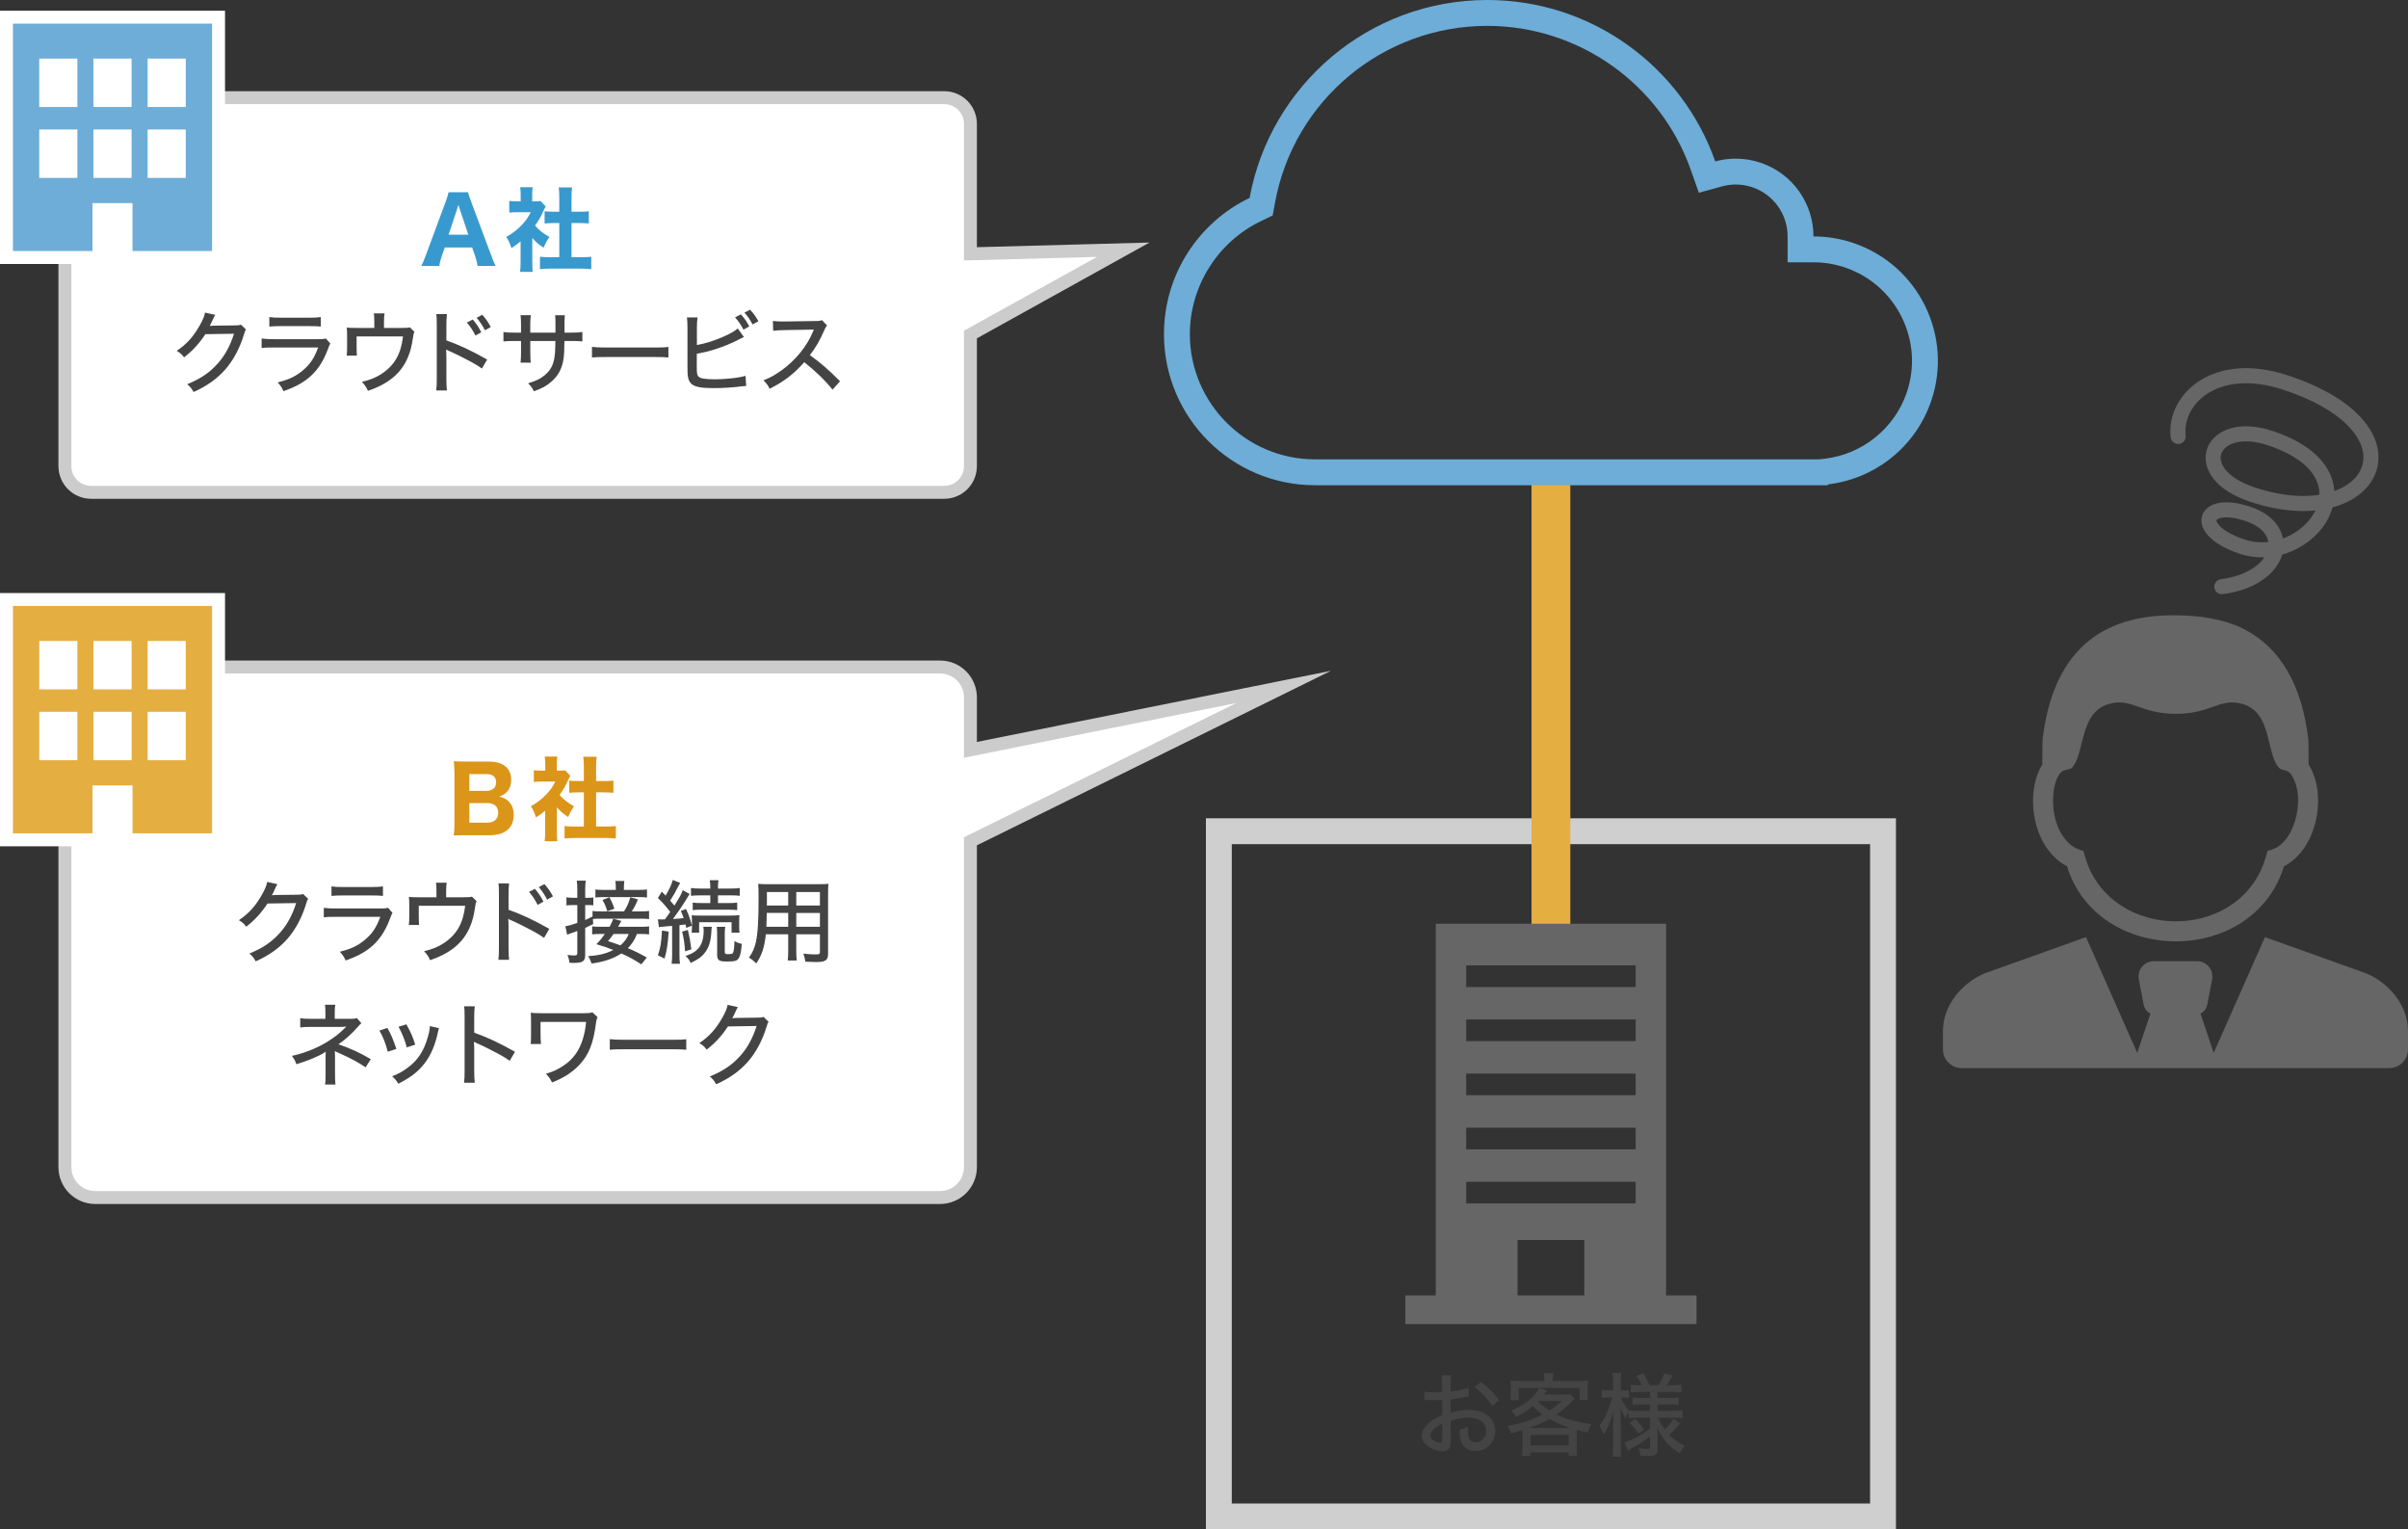 <?xml version="1.0" encoding="utf-8"?>
<!-- Generator: Adobe Illustrator 24.0.0, SVG Export Plug-In . SVG Version: 6.00 Build 0)  -->
<svg version="1.1" id="レイヤー_5" xmlns="http://www.w3.org/2000/svg" xmlns:xlink="http://www.w3.org/1999/xlink" x="0px"
	 y="0px" viewBox="0 0 372.293 236.391" style="enable-background:new 0 0 372.293 236.391;" xml:space="preserve">
<rect x="0" y="0" width="372.293" height="236.391" fill="#333333" stroke="none"/>
<style type="text/css">
	.st0{fill:#CFCFCF;}
	.st1{fill:#E5AE41;}
	.st2{fill:#FFFFFF;}
	.st3{fill:none;stroke:#CCCCCC;stroke-width:2;stroke-miterlimit:10;}
	.st4{fill:#6DADD7;}
	.st5{fill:#DB9519;}
	.st6{fill:#444444;}
	.st7{fill:#3899CE;}
	.st8{fill:none;stroke:#666666;stroke-width:2.329;stroke-linecap:round;stroke-linejoin:round;stroke-miterlimit:10;}
	.st9{fill-rule:evenodd;clip-rule:evenodd;fill:#666666;}
	.st10{fill:#666666;}
</style>
<g>
	<path class="st0" d="M289.127,130.479v101.912h-98.685V130.479H289.127 M293.127,126.479
		H186.442v109.912h106.685V126.479L293.127,126.479z"/>
</g>
<rect x="236.784" y="71.144" class="st1" width="6" height="76.944"/>
<g>
	<g>
		<path class="st2" d="M150.035,115.901v-8.109c0-2.594-2.103-4.696-4.696-4.696H14.731
			c-2.594,0-4.696,2.103-4.696,4.696v72.608c0,2.594,2.103,4.696,4.696,4.696h130.608
			c2.594,0,4.696-2.103,4.696-4.696v-50.365l48.422-23.862L150.035,115.901z"/>
	</g>
	<g>
		<path class="st3" d="M150.035,115.901v-8.109c0-2.594-2.103-4.696-4.696-4.696H14.731
			c-2.594,0-4.696,2.103-4.696,4.696v72.608c0,2.594,2.103,4.696,4.696,4.696h130.608
			c2.594,0,4.696-2.103,4.696-4.696v-50.365l48.422-23.862L150.035,115.901z"/>
	</g>
</g>
<g>
	<path class="st4" d="M229.941,4c14.13,0,26.779,8.953,31.475,22.278l1.239,3.515
		l3.593-0.987c0.691-0.19,1.402-0.286,2.114-0.286
		c0.879,0,1.751,0.146,2.594,0.435c3.244,1.11,5.422,4.159,5.42,7.588
		l0.001,4.002h4.002c1.682,0,3.341,0.276,4.93,0.82
		c7.943,2.718,12.194,11.392,9.476,19.335c-1.888,5.516-6.852,9.519-12.647,10.198
		L281.252,71h-77.938c-10.673,0-19.357-8.683-19.357-19.357
		c0-7.393,4.307-14.244,10.973-17.453l1.832-0.882l0.367-2
		C200.034,15.485,213.832,4,229.941,4 M229.941,0c-18.321,0-33.552,13.188-36.745,30.586
		c-7.833,3.771-13.238,11.782-13.238,21.057C179.957,64.543,190.414,75,203.314,75
		h79.29v-0.131c7.123-0.834,13.49-5.637,15.967-12.875
		c3.438-10.046-1.92-20.977-11.966-24.415c-2.062-0.706-4.161-1.035-6.225-1.035
		c-0.001,0-0.002,0-0.003,0c0.003-4.997-3.133-9.666-8.125-11.375
		c-1.288-0.441-2.599-0.65-3.889-0.65c-1.083,0-2.149,0.147-3.174,0.429
		C260.067,10.417,246.224,0,229.941,0L229.941,0z"/>
</g>
<g>
	<g>
		<path class="st5" d="M72.068,129.099c-0.924,0-1.331,0.015-1.919,0.042
			c0.084-0.616,0.112-1.022,0.112-1.975v-7.606c0-0.7-0.028-1.261-0.112-1.891
			c0.7,0.042,0.854,0.042,1.905,0.042h3.488c2.227,0,3.488,1.008,3.488,2.815
			c0,0.882-0.266,1.526-0.798,2.003c-0.28,0.267-0.532,0.393-1.051,0.588
			c0.645,0.169,0.995,0.337,1.359,0.659c0.588,0.532,0.882,1.246,0.882,2.185
			c0,2.018-1.331,3.138-3.726,3.138H72.068z M75.234,122.236
			c0.924,0,1.471-0.505,1.471-1.317c0-0.826-0.519-1.274-1.485-1.274h-2.662v2.592
			H75.234z M72.559,127.152h2.788c1.064,0,1.681-0.56,1.681-1.526
			s-0.617-1.499-1.709-1.499h-2.76V127.152z"/>
		<path class="st5" d="M86.095,128.567c0,0.687,0.014,1.051,0.07,1.457h-1.961
			c0.056-0.435,0.084-0.799,0.084-1.499v-3.222
			c-0.49,0.435-0.756,0.616-1.415,1.037c-0.266-0.785-0.477-1.233-0.798-1.724
			c0.91-0.504,1.568-1.009,2.311-1.751c0.645-0.645,1.037-1.204,1.471-2.059
			h-2.115c-0.532,0-0.854,0.014-1.205,0.056v-1.807
			c0.336,0.042,0.603,0.056,1.093,0.056h0.672v-1.106
			c0-0.364-0.028-0.729-0.084-1.064h1.947c-0.056,0.308-0.084,0.63-0.084,1.078
			v1.093h0.49c0.435,0,0.616-0.014,0.812-0.042l0.785,0.841
			c-0.14,0.238-0.196,0.364-0.322,0.63c-0.406,0.925-0.785,1.583-1.331,2.325
			c0.645,0.742,1.289,1.232,2.228,1.751c-0.392,0.589-0.645,1.051-0.896,1.667
			c-0.743-0.477-1.163-0.826-1.751-1.499V128.567z M92.16,127.754h1.401
			c0.729,0,1.163-0.014,1.653-0.07v1.92c-0.518-0.057-1.121-0.084-1.639-0.084
			h-4.692c-0.546,0-1.079,0.027-1.597,0.084v-1.92
			c0.519,0.057,0.938,0.07,1.625,0.07h1.359v-5.28H89.373
			c-0.462,0-0.911,0.027-1.373,0.069v-1.891c0.393,0.042,0.799,0.07,1.373,0.07
			h0.896v-2.199c0-0.631-0.028-0.995-0.084-1.555h2.059
			c-0.07,0.546-0.084,0.896-0.084,1.555v2.199h1.289
			c0.644,0,0.995-0.015,1.387-0.07v1.891c-0.477-0.042-0.896-0.069-1.387-0.069
			h-1.289V127.754z"/>
		<path class="st6" d="M42.899,136.669c-0.112,0.153-0.112,0.153-0.294,0.532
			c-0.294,0.645-0.392,0.868-0.574,1.177c0.112-0.015,0.308-0.028,0.603-0.042
			l3.333-0.042c0.519,0,0.645-0.028,0.896-0.112l0.785,0.756
			c-0.14,0.183-0.182,0.28-0.322,0.771c-0.63,2.088-1.639,3.965-2.843,5.352
			c-1.289,1.471-2.844,2.591-4.945,3.529c-0.322-0.574-0.477-0.771-0.98-1.204
			c2.129-0.869,3.53-1.835,4.847-3.348c1.036-1.191,1.849-2.718,2.381-4.455
			l-4.426,0.07c-0.938,1.442-2.003,2.592-3.292,3.586
			c-0.364-0.49-0.532-0.645-1.135-1.009c1.555-1.051,2.577-2.185,3.586-3.978
			c0.476-0.854,0.714-1.43,0.784-1.934L42.899,136.669z"/>
		<path class="st6" d="M50.061,140.325c0.63,0.07,1.022,0.099,1.933,0.099h6.695
			c0.729,0,0.953-0.015,1.303-0.112l0.687,0.784
			c-0.126,0.225-0.196,0.379-0.378,0.883c-0.771,2.087-1.821,3.586-3.32,4.706
			c-0.995,0.729-1.905,1.191-3.544,1.779c-0.252-0.574-0.378-0.771-0.896-1.358
			c1.723-0.421,2.872-0.967,3.964-1.919c1.064-0.911,1.667-1.808,2.297-3.475
			h-6.836c-1.106,0-1.415,0.015-1.905,0.07V140.325z M51.251,137.005
			c0.603,0.084,0.756,0.098,1.751,0.098h4.44c0.84,0,1.121-0.014,1.765-0.098
			v1.471c-0.546-0.056-0.925-0.07-1.751-0.07h-4.469
			c-0.742,0-1.05,0.015-1.737,0.07V137.005z"/>
		<path class="st6" d="M71.666,138.686c0.911,0,1.009-0.014,1.303-0.098l0.714,0.7
			c-0.112,0.238-0.14,0.309-0.196,0.729c-0.252,1.625-0.406,2.228-0.812,3.208
			c-1.009,2.437-2.983,4.104-6.177,5.183c-0.266-0.589-0.406-0.799-0.925-1.387
			c1.331-0.322,2.129-0.645,3.026-1.233c1.989-1.302,3.012-3.067,3.32-5.784
			h-7.172v1.597c0,0.546,0.014,1.064,0.042,1.372h-1.583
			c0.056-0.448,0.07-0.742,0.07-1.4v-1.695c0-0.546-0.014-0.854-0.056-1.246
			c0.448,0.042,0.742,0.056,1.429,0.056h2.83v-0.98
			c0-0.645-0.014-0.91-0.07-1.274h1.653c-0.056,0.294-0.084,0.7-0.084,1.274
			v0.98H71.666z"/>
		<path class="st6" d="M77.055,148.351c0.07-0.602,0.084-0.952,0.084-1.793v-8.334
			c0-0.967-0.014-1.289-0.084-1.681h1.653c-0.056,0.448-0.084,0.924-0.084,1.709
			v2.367c2.003,0.7,3.964,1.625,6.303,2.955l-0.812,1.387
			c-0.63-0.434-0.995-0.658-1.737-1.064c-1.064-0.574-2.591-1.331-3.348-1.652
			c-0.238-0.099-0.238-0.099-0.448-0.238c0,0.195,0,0.195,0.028,0.546
			c0,0.126,0.014,0.561,0.014,0.7v3.306c0,0.743,0.028,1.275,0.084,1.793H77.055z
			 M82.7,137.383c0.546,0.631,0.911,1.163,1.316,1.976l-0.896,0.504
			c-0.378-0.756-0.798-1.4-1.331-2.003L82.7,137.383z M84.171,136.655
			c0.56,0.617,0.911,1.121,1.317,1.892l-0.896,0.504
			c-0.378-0.729-0.771-1.316-1.289-1.933L84.171,136.655z"/>
		<path class="st6" d="M91.721,142.833c-0.56,0.28-0.742,0.364-1.247,0.588v4.203
			c0,0.938-0.378,1.204-1.723,1.204c-0.336,0-0.434,0-0.714-0.028
			c-0.056-0.504-0.126-0.77-0.308-1.204c0.406,0.056,0.714,0.084,1.051,0.084
			c0.378,0,0.476-0.084,0.476-0.406v-3.376c-0.014,0-0.406,0.141-1.177,0.42
			c-0.196,0.07-0.224,0.084-0.392,0.169l-0.28-1.317
			c0.378-0.056,0.995-0.224,1.849-0.518v-2.76h-0.645
			c-0.364,0-0.7,0.014-1.036,0.056v-1.261c0.35,0.057,0.63,0.084,1.05,0.084
			h0.63v-1.219c0-0.63-0.014-0.966-0.084-1.429h1.387
			c-0.056,0.448-0.084,0.785-0.084,1.401v1.246h0.406
			c0.42,0,0.588-0.014,0.854-0.056v1.219c-0.28-0.028-0.519-0.042-0.84-0.042
			h-0.42v2.311c0.434-0.182,0.476-0.21,1.135-0.546v-0.854
			c0.28,0.057,0.616,0.07,1.176,0.07h3.684
			c0.462-0.7,0.701-1.219,0.98-2.171l1.177,0.308
			c-0.35,0.854-0.532,1.232-0.953,1.863h1.275c0.742,0,1.05-0.014,1.401-0.07
			v1.261c-0.322-0.056-0.687-0.07-1.387-0.07h-6.107
			c-0.532,0-0.896,0.015-1.191,0.057L91.721,142.833z M98.472,144.359
			c-0.322,0.869-0.714,1.485-1.4,2.199c1.134,0.477,1.681,0.743,2.927,1.443
			l-0.84,1.051c-1.261-0.799-1.849-1.121-3.096-1.682
			c-1.261,0.812-2.675,1.303-4.608,1.556c-0.154-0.477-0.252-0.701-0.532-1.135
			c1.681-0.112,2.746-0.379,3.894-0.953c-0.953-0.392-1.401-0.532-2.605-0.896
			c0.532-0.546,0.798-0.868,1.303-1.583h-0.63c-0.63,0-0.995,0.015-1.331,0.07
			v-1.246c0.35,0.056,0.714,0.069,1.345,0.069h1.345
			c0.252-0.462,0.476-0.938,0.574-1.246l1.247,0.336
			c-0.098,0.182-0.112,0.21-0.252,0.462c-0.098,0.183-0.154,0.28-0.252,0.448
			h3.432c0.672,0,1.051-0.014,1.359-0.069v1.246
			c-0.351-0.056-0.687-0.07-1.345-0.07H98.472z M98.528,137.551
			c0.771,0,1.149-0.014,1.499-0.069v1.246c-0.308-0.056-0.659-0.069-1.387-0.069
			h-5.197c-0.756,0-1.065,0.014-1.387,0.069v-1.246
			c0.392,0.056,0.756,0.069,1.499,0.069h1.653v-0.364
			c0-0.378-0.028-0.742-0.07-1.022h1.387c-0.042,0.364-0.07,0.658-0.07,1.022
			v0.364H98.528z M94.214,138.686c0.336,0.603,0.532,1.037,0.77,1.766l-1.092,0.406
			c-0.238-0.799-0.351-1.051-0.743-1.751L94.214,138.686z M94.859,144.359
			c-0.196,0.28-0.21,0.309-0.854,1.107c0.98,0.321,1.331,0.434,1.919,0.658
			c0.63-0.547,1.023-1.093,1.275-1.766H94.859z"/>
		<path class="st6" d="M101.717,142.09c0.21,0.014,0.322,0.027,0.56,0.027
			c0.14,0,0.21,0,0.519-0.014c0.434-0.588,0.504-0.672,0.826-1.148
			c-0.616-0.812-1.079-1.345-1.905-2.157l0.602-0.98
			c0.308,0.322,0.336,0.351,0.588,0.616c0.546-0.91,0.938-1.765,1.107-2.423
			l1.148,0.462c-0.084,0.14-0.14,0.238-0.28,0.49
			c-0.49,0.98-0.784,1.499-1.274,2.241c0.308,0.351,0.42,0.477,0.658,0.771
			c0.869-1.387,1.106-1.807,1.289-2.382l1.079,0.589
			c-0.168,0.238-0.168,0.238-0.687,1.093c-0.462,0.742-1.331,2.017-1.905,2.773
			c1.064-0.07,1.19-0.084,1.653-0.141c-0.14-0.448-0.21-0.603-0.434-1.106
			l0.798-0.308c0.448,0.952,0.658,1.582,0.911,2.577l-0.869,0.35
			c-0.042-0.252-0.07-0.322-0.112-0.532c-0.435,0.057-0.435,0.057-0.939,0.112
			v4.538c0,0.631,0.014,1.009,0.084,1.43h-1.303
			c0.056-0.421,0.084-0.827,0.084-1.43v-4.426l-0.574,0.042
			c-0.28,0.028-0.477,0.042-0.575,0.056c-0.504,0.028-0.672,0.057-0.896,0.099
			L101.717,142.09z M103.384,143.995c-0.126,1.92-0.28,2.942-0.645,4.175
			l-1.022-0.519c0.406-1.177,0.504-1.807,0.63-3.824L103.384,143.995z
			 M106.354,143.743c0.266,1.148,0.364,1.682,0.533,2.998l-0.967,0.308
			c-0.112-1.414-0.196-1.961-0.462-3.054L106.354,143.743z M110.052,143.253
			c-0.042,0.252-0.042,0.309-0.084,0.953c-0.084,1.288-0.364,2.185-0.911,2.941
			c-0.532,0.729-1.051,1.106-2.269,1.694c-0.196-0.448-0.42-0.742-0.812-1.064
			c1.121-0.406,1.667-0.756,2.143-1.372c0.434-0.603,0.672-1.457,0.672-2.521
			c0-0.267-0.014-0.406-0.056-0.631H110.052z M108.315,138.392
			c-0.687,0-1.121,0.028-1.485,0.07v-1.205c0.406,0.057,0.84,0.084,1.499,0.084
			h1.485v-0.21c0-0.448-0.028-0.742-0.084-1.078h1.359
			c-0.07,0.322-0.084,0.616-0.084,1.092v0.196h1.863
			c0.645,0,1.135-0.027,1.499-0.084v1.205c-0.393-0.057-0.771-0.07-1.471-0.07
			h-1.891v1.19h1.555c0.645,0,0.995-0.014,1.415-0.07v1.163
			c-0.35-0.042-0.784-0.07-1.4-0.07h-4.076c-0.63,0-0.995,0.015-1.401,0.07
			v-1.163c0.392,0.057,0.756,0.07,1.415,0.07h1.303v-1.19H108.315z
			 M106.928,144.164c0.042-0.379,0.056-0.532,0.056-0.98v-0.743
			c0-0.518-0.014-0.686-0.056-0.966c0.252,0.027,0.602,0.042,1.303,0.042h4.692
			c0.672,0,1.05-0.015,1.401-0.07c-0.028,0.294-0.042,0.546-0.042,0.967v0.826
			c0,0.393,0.014,0.714,0.056,0.925h-1.232v-1.625h-5.015v1.625H106.928z M112.125,143.253
			c-0.056,0.309-0.07,0.603-0.07,1.064v2.858c0,0.252,0.098,0.308,0.561,0.308
			c0.336,0,0.574-0.042,0.658-0.14c0.154-0.168,0.252-0.743,0.28-1.892
			c0.392,0.238,0.728,0.364,1.134,0.435c-0.098,1.19-0.21,1.723-0.42,2.129
			c-0.252,0.49-0.616,0.603-1.835,0.603c-0.785,0-1.093-0.056-1.317-0.252
			c-0.154-0.141-0.238-0.393-0.238-0.729v-3.32c0-0.448-0.028-0.77-0.07-1.064
			H112.125z"/>
		<path class="st6" d="M123.109,146.853c0,0.771,0.014,1.219,0.07,1.61h-1.387
			c0.056-0.42,0.07-0.826,0.07-1.61v-2.438h-3.46
			c-0.21,2.003-0.616,3.222-1.471,4.496c-0.476-0.462-0.645-0.588-1.135-0.91
			c0.546-0.757,0.854-1.443,1.065-2.367c0.294-1.317,0.42-3.278,0.42-6.85
			c0-1.163-0.014-1.583-0.056-2.172c0.462,0.042,0.827,0.057,1.583,0.057h7.718
			c0.756,0,1.135-0.015,1.555-0.057c-0.042,0.421-0.056,0.771-0.056,1.499v9.273
			c0,1.064-0.378,1.316-1.919,1.316c-0.42,0-1.134-0.028-1.597-0.056
			c-0.056-0.463-0.126-0.757-0.308-1.247c0.7,0.084,1.373,0.126,1.849,0.126
			c0.602,0,0.714-0.056,0.714-0.378v-2.731h-3.656V146.853z M118.543,141.11
			c-0.014,0.392-0.014,0.7-0.014,0.896c-0.014,0.756-0.014,0.771-0.042,1.246
			h3.376v-2.143H118.543z M121.862,137.874h-3.292v1.541l-0.014,0.547h3.306V137.874z
			 M126.765,139.961v-2.088h-3.656v2.088H126.765z M123.109,143.253h3.656v-2.143h-3.656
			V143.253z"/>
		<path class="st6" d="M50.255,167.631c0.07-0.42,0.084-0.84,0.084-1.82v-2.592
			c0-0.351,0-0.477,0.014-0.658c-0.238,0.182-0.532,0.35-1.106,0.63
			c-1.093,0.519-1.765,0.771-3.418,1.303c-0.21-0.574-0.322-0.771-0.7-1.288
			c2.437-0.532,4.791-1.583,6.625-2.956c0.616-0.448,1.121-0.896,1.807-1.583
			c-0.056,0.015-0.098,0.015-0.126,0.015c-0.196,0.027-0.588,0.042-0.742,0.042
			h-4.581c-0.798,0-1.148,0.014-1.695,0.084v-1.443
			c0.49,0.099,0.812,0.112,1.695,0.112h2.199v-0.967
			c0-0.644-0.014-0.798-0.07-1.204h1.597c-0.07,0.378-0.084,0.603-0.084,1.204
			v0.967h2.619c0.351,0,0.561-0.028,0.812-0.112l0.687,0.799
			c-0.224,0.182-0.252,0.21-0.588,0.603c-0.84,0.966-1.975,1.989-2.956,2.647
			c1.849,0.63,3.348,1.316,5.001,2.297l-0.799,1.261
			c-0.98-0.673-2.339-1.415-3.852-2.087c-0.658-0.28-0.742-0.322-0.91-0.435
			c0.014,0.238,0.028,0.546,0.028,0.784v2.563c0,1.037,0.014,1.387,0.07,1.835
			H50.255z"/>
		<path class="st6" d="M59.895,158.891c0.588,1.022,0.854,1.681,1.387,3.235l-1.331,0.435
			c-0.35-1.331-0.672-2.171-1.289-3.278L59.895,158.891z M67.879,158.919
			c-0.084,0.211-0.098,0.267-0.182,0.673c-0.406,1.905-1.064,3.46-1.989,4.679
			c-0.994,1.33-2.199,2.269-4.132,3.235c-0.294-0.504-0.448-0.687-0.953-1.148
			c0.966-0.378,1.527-0.687,2.339-1.274c1.639-1.191,2.591-2.647,3.208-4.889
			c0.196-0.673,0.28-1.163,0.28-1.597L67.879,158.919z M62.836,158.331
			c0.743,1.358,0.995,1.961,1.359,3.138l-1.303,0.42
			c-0.266-1.036-0.687-2.101-1.274-3.193L62.836,158.331z"/>
		<path class="st6" d="M71.747,167.351c0.07-0.602,0.084-0.952,0.084-1.793v-8.334
			c0-0.967-0.014-1.289-0.084-1.681h1.653c-0.056,0.448-0.084,0.924-0.084,1.709
			v2.367c2.003,0.7,3.964,1.625,6.304,2.955l-0.812,1.387
			c-0.63-0.434-0.995-0.658-1.737-1.064c-1.065-0.574-2.591-1.331-3.348-1.652
			c-0.238-0.099-0.238-0.099-0.448-0.238c0,0.195,0,0.195,0.028,0.546
			c0,0.126,0.014,0.561,0.014,0.7v3.306c0,0.743,0.028,1.275,0.084,1.793H71.747
			z"/>
		<path class="st6" d="M82.046,161.371c0.042-0.322,0.056-0.715,0.056-1.415v-2.06
			c0-0.602-0.014-0.966-0.042-1.358c0.42,0.042,0.938,0.07,1.527,0.07h6.569
			c0.812,0,1.037-0.015,1.429-0.141l0.798,0.743
			c-0.14,0.321-0.182,0.448-0.238,0.896c-0.406,3.18-1.121,4.958-2.591,6.513
			c-1.079,1.135-2.451,2.018-4.202,2.689c-0.336-0.63-0.477-0.84-0.953-1.345
			c1.177-0.336,1.933-0.7,2.872-1.358c1.415-0.98,2.283-2.228,2.843-4.021
			c0.266-0.868,0.406-1.639,0.504-2.633h-7.046v2.003
			c0,0.42,0.028,1.12,0.07,1.415H82.046z"/>
		<path class="st6" d="M94.279,160.614c0.518,0.07,1.121,0.098,2.157,0.098h7.578
			c1.205,0,1.541-0.014,2.087-0.084v1.625c-0.616-0.056-1.064-0.069-2.101-0.069
			h-7.55c-1.177,0-1.597,0.014-2.171,0.069V160.614z"/>
		<path class="st6" d="M114.085,155.669c-0.112,0.153-0.112,0.153-0.294,0.532
			c-0.294,0.645-0.392,0.868-0.574,1.177c0.112-0.015,0.308-0.028,0.603-0.042
			l3.333-0.042c0.519,0,0.645-0.028,0.896-0.112l0.785,0.756
			c-0.14,0.183-0.182,0.28-0.322,0.771c-0.63,2.088-1.639,3.965-2.843,5.352
			c-1.289,1.471-2.844,2.591-4.945,3.529c-0.322-0.574-0.477-0.771-0.98-1.204
			c2.129-0.869,3.53-1.835,4.847-3.348c1.036-1.191,1.849-2.718,2.381-4.455
			l-4.426,0.07c-0.938,1.442-2.003,2.592-3.292,3.586
			c-0.364-0.49-0.532-0.645-1.135-1.009c1.555-1.051,2.577-2.185,3.586-3.978
			c0.476-0.854,0.714-1.43,0.784-1.934L114.085,155.669z"/>
	</g>
</g>
<g>
	<g>
		<path class="st2" d="M150.035,39.234v-20.087c0-2.237-1.813-4.05-4.05-4.05H14.086
			c-2.237,0-4.05,1.813-4.05,4.05v52.899c0,2.237,1.813,4.05,4.05,4.05
			h131.899c2.237,0,4.05-1.813,4.05-4.05V51.706l23.627-13.109L150.035,39.234z"/>
	</g>
	<g>
		<path class="st3" d="M150.035,39.234v-20.087c0-2.237-1.813-4.05-4.05-4.05H14.086
			c-2.237,0-4.05,1.813-4.05,4.05v52.899c0,2.237,1.813,4.05,4.05,4.05
			h131.899c2.237,0,4.05-1.813,4.05-4.05V51.706l23.627-13.109L150.035,39.234z"/>
	</g>
</g>
<g>
	<g>
		<path class="st7" d="M73.837,41.099c-0.098-0.574-0.224-1.064-0.364-1.484l-0.476-1.359
			h-4.23l-0.476,1.359c-0.224,0.63-0.308,1.009-0.378,1.484H65.138
			c0.224-0.42,0.42-0.882,0.714-1.681l3.054-8.25
			c0.252-0.701,0.364-1.065,0.448-1.457h3.012
			c0.084,0.364,0.168,0.658,0.476,1.457l3.082,8.25
			c0.266,0.715,0.518,1.331,0.686,1.681H73.837z M71.078,32.317
			c-0.042-0.126-0.098-0.267-0.21-0.645c-0.084,0.294-0.098,0.364-0.196,0.645
			l-1.317,3.964h3.054L71.078,32.317z"/>
		<path class="st7" d="M82.294,40.567c0,0.687,0.014,1.051,0.07,1.457h-1.961
			c0.056-0.435,0.084-0.799,0.084-1.499v-3.222
			c-0.49,0.435-0.756,0.616-1.415,1.037c-0.266-0.785-0.477-1.233-0.799-1.724
			c0.911-0.504,1.569-1.009,2.312-1.751c0.645-0.645,1.037-1.204,1.471-2.059
			h-2.115c-0.532,0-0.854,0.014-1.205,0.056v-1.807
			c0.336,0.042,0.603,0.056,1.093,0.056h0.672v-1.106
			c0-0.364-0.028-0.729-0.084-1.064h1.947c-0.056,0.308-0.084,0.63-0.084,1.078
			v1.093h0.49c0.434,0,0.616-0.014,0.812-0.042l0.785,0.841
			c-0.14,0.238-0.196,0.364-0.322,0.63c-0.406,0.925-0.785,1.583-1.331,2.325
			c0.645,0.742,1.289,1.232,2.228,1.751c-0.393,0.589-0.645,1.051-0.896,1.667
			c-0.743-0.477-1.163-0.826-1.751-1.499V40.567z M88.359,39.754h1.4
			c0.729,0,1.163-0.014,1.653-0.07v1.92c-0.518-0.057-1.121-0.084-1.639-0.084
			h-4.692c-0.546,0-1.079,0.027-1.597,0.084v-1.92
			c0.519,0.057,0.938,0.07,1.625,0.07h1.359v-5.28h-0.896
			c-0.462,0-0.911,0.027-1.373,0.069v-1.891c0.393,0.042,0.798,0.07,1.373,0.07
			h0.896v-2.199c0-0.631-0.028-0.995-0.084-1.555h2.059
			c-0.07,0.546-0.084,0.896-0.084,1.555v2.199h1.289
			c0.644,0,0.995-0.015,1.387-0.07v1.891c-0.477-0.042-0.896-0.069-1.387-0.069
			h-1.289V39.754z"/>
		<path class="st6" d="M33.288,48.669c-0.112,0.153-0.112,0.153-0.294,0.532
			c-0.294,0.645-0.392,0.868-0.574,1.177c0.112-0.015,0.308-0.028,0.603-0.042
			l3.333-0.042c0.519,0,0.645-0.028,0.896-0.112l0.785,0.756
			c-0.14,0.183-0.182,0.28-0.322,0.771c-0.63,2.088-1.639,3.965-2.843,5.352
			c-1.289,1.471-2.844,2.591-4.945,3.529c-0.322-0.574-0.477-0.771-0.98-1.204
			c2.129-0.869,3.53-1.835,4.847-3.348c1.036-1.191,1.849-2.718,2.381-4.455
			l-4.426,0.07c-0.938,1.442-2.003,2.592-3.292,3.586
			c-0.364-0.49-0.532-0.645-1.135-1.009c1.555-1.051,2.577-2.185,3.586-3.978
			c0.476-0.854,0.714-1.43,0.784-1.934L33.288,48.669z"/>
		<path class="st6" d="M40.45,52.325c0.63,0.07,1.022,0.099,1.933,0.099h6.695
			c0.729,0,0.953-0.015,1.303-0.112l0.687,0.784
			c-0.126,0.225-0.196,0.379-0.378,0.883c-0.771,2.087-1.821,3.586-3.32,4.706
			c-0.995,0.729-1.905,1.191-3.544,1.779c-0.252-0.574-0.378-0.771-0.896-1.358
			c1.723-0.421,2.872-0.967,3.964-1.919c1.064-0.911,1.667-1.808,2.297-3.475
			h-6.836c-1.106,0-1.415,0.015-1.905,0.07V52.325z M41.641,49.005
			c0.603,0.084,0.756,0.098,1.751,0.098h4.44c0.84,0,1.121-0.014,1.765-0.098
			v1.471c-0.546-0.056-0.925-0.07-1.751-0.07h-4.469
			c-0.742,0-1.05,0.015-1.737,0.07V49.005z"/>
		<path class="st6" d="M62.055,50.686c0.911,0,1.009-0.014,1.303-0.098l0.714,0.7
			c-0.112,0.238-0.14,0.309-0.196,0.729c-0.252,1.625-0.406,2.228-0.812,3.208
			c-1.009,2.437-2.983,4.104-6.177,5.183c-0.266-0.589-0.406-0.799-0.925-1.387
			c1.331-0.322,2.129-0.645,3.026-1.233c1.989-1.302,3.012-3.067,3.32-5.784
			h-7.172v1.597c0,0.546,0.014,1.064,0.042,1.372H53.595
			c0.056-0.448,0.07-0.742,0.07-1.4v-1.695c0-0.546-0.014-0.854-0.056-1.246
			c0.448,0.042,0.742,0.056,1.429,0.056h2.83v-0.98
			c0-0.645-0.014-0.91-0.07-1.274h1.653c-0.056,0.294-0.084,0.7-0.084,1.274
			v0.98H62.055z"/>
		<path class="st6" d="M67.445,60.351c0.07-0.602,0.084-0.952,0.084-1.793v-8.334
			c0-0.967-0.014-1.289-0.084-1.681h1.653c-0.056,0.448-0.084,0.924-0.084,1.709
			v2.367c2.003,0.7,3.964,1.625,6.303,2.955l-0.812,1.387
			c-0.63-0.434-0.995-0.658-1.737-1.064c-1.064-0.574-2.591-1.331-3.348-1.652
			c-0.238-0.099-0.238-0.099-0.448-0.238c0,0.195,0,0.195,0.028,0.546
			c0,0.126,0.014,0.561,0.014,0.7v3.306c0,0.743,0.028,1.275,0.084,1.793H67.445z
			 M73.09,49.383c0.546,0.631,0.911,1.163,1.316,1.976l-0.896,0.504
			c-0.378-0.756-0.798-1.4-1.331-2.003L73.09,49.383z M74.561,48.655
			c0.56,0.617,0.911,1.121,1.317,1.892l-0.896,0.504
			c-0.378-0.729-0.771-1.316-1.289-1.933L74.561,48.655z"/>
		<path class="st6" d="M85.878,51.415v-1.261c0-0.91,0-1.093-0.056-1.429h1.513
			c-0.042,0.336-0.042,0.42-0.056,0.938c0,0.547,0,0.561,0,1.751h1.009
			c0.924,0,1.232-0.014,1.751-0.098v1.456c-0.477-0.056-0.869-0.069-1.723-0.069
			h-1.05c-0.042,1.891-0.042,1.891-0.098,2.423
			c-0.196,1.737-0.798,2.928-2.003,3.937c-0.729,0.616-1.387,0.98-2.634,1.414
			c-0.224-0.504-0.378-0.714-0.882-1.232c1.261-0.378,1.975-0.729,2.675-1.345
			c0.953-0.84,1.359-1.765,1.485-3.418c0.028-0.378,0.042-0.868,0.056-1.778
			h-3.88v1.652c0,0.729,0.028,1.345,0.07,1.695h-1.569
			c0.042-0.448,0.07-0.995,0.07-1.653v-1.694H79.56
			c-0.827,0-1.149,0.014-1.723,0.069v-1.456c0.574,0.084,0.854,0.098,1.751,0.098
			h0.966v-1.289c0-0.49-0.028-1.12-0.07-1.414h1.583
			c-0.056,0.406-0.084,0.896-0.084,1.4v1.303H85.878z"/>
		<path class="st6" d="M91.522,53.614c0.518,0.07,1.121,0.098,2.157,0.098h7.578
			c1.205,0,1.541-0.014,2.087-0.084v1.625c-0.616-0.056-1.064-0.069-2.101-0.069
			h-7.55c-1.177,0-1.597,0.014-2.171,0.069V53.614z"/>
		<path class="st6" d="M107.744,53.334c1.485-0.28,2.886-0.742,4.342-1.4
			c0.995-0.463,1.555-0.799,1.975-1.163l0.953,1.317
			c-0.252,0.111-0.28,0.126-0.63,0.308c-1.19,0.631-2.563,1.205-3.908,1.611
			c-1.079,0.336-1.079,0.336-2.746,0.672v1.905c0,0.014,0,0.028,0,0.056
			c0,0.084,0,0.154,0,0.196c0,0.868,0.056,1.177,0.28,1.387
			c0.266,0.28,1.079,0.406,2.536,0.406c0.924,0,2.241-0.098,3.264-0.238
			c0.588-0.084,0.854-0.14,1.457-0.294l0.098,1.555
			c-0.28,0.028-0.28,0.028-0.616,0.057c-1.541,0.195-3.012,0.279-4.44,0.279
			c-1.835,0-2.802-0.168-3.348-0.602c-0.364-0.28-0.561-0.715-0.63-1.387
			c-0.028-0.225-0.042-0.49-0.042-1.205v-6.121
			c-0.014-0.771-0.028-1.163-0.084-1.611h1.639
			c-0.07,0.519-0.098,0.883-0.098,1.625V53.334z M114.538,48.586
			c0.574,0.616,0.854,1.022,1.303,1.862l-0.896,0.505
			c-0.406-0.771-0.771-1.317-1.303-1.892L114.538,48.586z M115.966,47.871
			c0.532,0.574,0.896,1.064,1.289,1.779l-0.896,0.504
			c-0.378-0.714-0.743-1.246-1.261-1.835L115.966,47.871z"/>
		<path class="st6" d="M128.712,60.225c-1.106-1.4-2.647-2.871-4.37-4.244
			c-1.625,1.835-3.152,3.012-5.351,4.104c-0.308-0.603-0.448-0.784-0.953-1.303
			c1.079-0.42,1.751-0.799,2.815-1.555c2.157-1.555,3.895-3.698,4.833-5.953
			c0.042-0.126,0.042-0.126,0.084-0.21c0.028-0.057,0.028-0.057,0.056-0.127
			c-0.168,0.015-0.252,0.015-0.434,0.015l-4.062,0.069
			c-0.869,0.015-1.135,0.028-1.793,0.112l-0.042-1.526
			c0.476,0.056,0.826,0.084,1.443,0.084c0.056,0,0.21,0,0.378,0l4.665-0.07
			c0.672,0,0.798-0.028,1.106-0.14l0.785,0.826
			c-0.168,0.182-0.28,0.378-0.42,0.714c-0.672,1.556-1.387,2.788-2.241,3.866
			c1.765,1.275,2.886,2.256,4.665,4.049L128.712,60.225z"/>
	</g>
</g>
<g>
	<g>
		<path class="st6" d="M227.093,215.844c-0.351,0.042-0.421,0.057-0.869,0.141
			c-0.826,0.168-1.288,0.238-1.946,0.308v2.06
			c0.994-0.294,1.919-0.435,2.843-0.435c1.064,0,1.934,0.225,2.605,0.658
			c0.925,0.603,1.443,1.555,1.443,2.62c0,1.751-1.317,3.081-3.054,3.081
			c-1.121,0-1.919-0.561-2.241-1.568c-0.154-0.477-0.21-0.925-0.21-1.709
			c0.602-0.168,0.798-0.238,1.303-0.519c-0.028,0.267-0.028,0.364-0.028,0.546
			c0,0.505,0.056,0.967,0.14,1.205c0.183,0.462,0.547,0.7,1.093,0.7
			c0.925,0,1.597-0.729,1.597-1.736c0-1.275-1.064-2.088-2.717-2.088
			c-0.841,0-1.709,0.154-2.773,0.505l0.014,2.871c0,0.561-0.028,0.827-0.084,1.079
			c-0.126,0.462-0.574,0.756-1.163,0.756c-0.854,0-1.849-0.378-2.521-0.966
			c-0.462-0.406-0.714-0.911-0.714-1.472c0-0.644,0.406-1.33,1.162-1.988
			c0.49-0.421,1.093-0.771,2.004-1.163v-2.367
			c-0.112,0.014-0.112,0.014-0.561,0.042c-0.225,0.014-0.435,0.014-0.799,0.014
			c-0.224,0-0.63-0.014-0.784-0.014c-0.182-0.014-0.294-0.014-0.336-0.014
			c-0.057,0-0.154,0-0.28,0.014v-1.303c0.378,0.07,0.896,0.112,1.61,0.112
			c0.211,0,0.364,0,0.589-0.015c0.364-0.014,0.392-0.014,0.546-0.027v-1.106
			c0-0.687-0.014-1.079-0.084-1.499h1.485c-0.07,0.42-0.084,0.714-0.084,1.429
			v1.078c0.854-0.069,2.03-0.308,2.759-0.56L227.093,215.844z M222.975,220.046
			c-1.205,0.617-1.863,1.289-1.863,1.85c0,0.266,0.168,0.504,0.519,0.729
			c0.322,0.21,0.728,0.35,1.036,0.35c0.252,0,0.309-0.126,0.309-0.645V220.046z
			 M230.721,217.288c-0.715-1.064-1.737-2.13-2.815-2.914l1.078-0.742
			c1.247,0.938,2.018,1.695,2.787,2.787L230.721,217.288z"/>
		<path class="st6" d="M235.392,221.812c0-0.309-0.015-0.463-0.028-0.729
			c-0.603,0.182-0.896,0.266-1.751,0.462c-0.154-0.462-0.336-0.826-0.588-1.148
			c1.176-0.196,2.283-0.462,3.39-0.868c0.658-0.225,1.288-0.505,2.059-0.896
			c-0.532-0.379-0.952-0.729-1.526-1.289c-0.854,0.7-1.316,1.009-2.55,1.667
			c-0.308-0.49-0.42-0.631-0.771-0.967c1.569-0.687,2.62-1.372,3.502-2.325
			c0.364-0.392,0.645-0.784,0.854-1.162l1.233,0.378
			c-0.112,0.112-0.112,0.112-0.253,0.294c-0.027,0.042-0.042,0.07-0.252,0.322
			h2.773c0.547,0,0.896-0.014,1.205-0.056l0.784,0.658
			c-0.126,0.126-0.126,0.126-0.336,0.35c-0.771,0.785-1.527,1.443-2.479,2.13
			c1.597,0.784,3.04,1.177,5.393,1.484c-0.294,0.49-0.392,0.729-0.56,1.316
			c-0.771-0.168-1.009-0.224-1.709-0.42c-0.015,0.294-0.015,0.477-0.015,0.812
			v1.947c0,0.546,0.015,0.854,0.07,1.246h-1.316v-0.518h-5.897v0.518h-1.316
			c0.056-0.406,0.084-0.812,0.084-1.261V221.812z M238.768,213.183
			c0-0.364-0.015-0.546-0.07-0.952h1.457c-0.042,0.224-0.084,0.616-0.084,0.952
			v0.267h3.81c0.715,0,1.121-0.015,1.625-0.07
			c-0.042,0.308-0.056,0.574-0.056,1.009v1.022c0,0.406,0.014,0.729,0.056,1.008
			h-1.274v-1.877h-9.441v1.863h-1.274c0.042-0.351,0.069-0.603,0.069-1.022v-0.994
			c0-0.393-0.027-0.701-0.056-1.009c0.477,0.056,0.925,0.07,1.555,0.07h3.685
			V213.183z M242.745,220.706c-1.274-0.406-2.031-0.729-3.18-1.387
			c-0.952,0.56-1.694,0.896-3.081,1.387h6.064H242.745z M236.624,223.409h5.911
			v-1.625h-5.911V223.409z M237.843,216.531c-0.042,0.042-0.057,0.056-0.099,0.099
			c0.589,0.546,1.079,0.924,1.821,1.387c0.7-0.448,1.064-0.729,1.919-1.485
			H237.843z"/>
		<path class="st6" d="M253.07,219.123c-0.546,0-0.882,0.014-1.26,0.069v-0.966
			c-0.295,0.49-0.309,0.518-0.519,0.98c-0.322-0.532-0.519-0.953-0.757-1.653
			c0.028,0.98,0.042,1.695,0.042,2.102v3.824c0,0.742,0.028,1.261,0.084,1.681
			h-1.345c0.057-0.435,0.084-0.967,0.084-1.681v-3.334
			c0.042-1.541,0.042-1.541,0.084-2.06c-0.392,1.485-0.756,2.34-1.568,3.628
			c-0.182-0.546-0.351-0.91-0.645-1.372c0.574-0.701,0.995-1.443,1.415-2.563
			c0.294-0.785,0.42-1.191,0.546-1.766h-0.63c-0.435,0-0.687,0.015-0.953,0.057
			v-1.219c0.238,0.042,0.505,0.056,0.953,0.056h0.798v-1.219
			c0-0.771-0.027-1.106-0.084-1.456h1.331c-0.056,0.406-0.07,0.742-0.07,1.442
			v1.232h0.448c0.393,0,0.574-0.014,0.841-0.056v1.204
			c-0.28-0.027-0.519-0.042-0.854-0.042h-0.378
			c0.195,0.617,0.687,1.457,1.19,2.004c0.322,0.042,0.812,0.056,1.331,0.056
			h1.946v-0.967h-1.4c-0.687,0-0.854,0.015-1.274,0.057v-1.135
			c0.378,0.042,0.616,0.056,1.246,0.056h1.429v-0.925h-1.709
			c-0.616,0-0.896,0.015-1.274,0.07v-1.19c0.393,0.056,0.715,0.07,1.289,0.07
			h0.406c-0.21-0.519-0.421-0.883-0.827-1.429l1.079-0.393
			c0.42,0.658,0.687,1.148,0.952,1.821h1.401
			c0.462-0.743,0.63-1.107,0.882-1.835l1.247,0.364
			c-0.351,0.686-0.589,1.078-0.854,1.471h0.896c0.561,0,0.98-0.028,1.358-0.084
			v1.204c-0.392-0.056-0.756-0.07-1.345-0.07h-2.325v0.925h1.892
			c0.644,0,0.98-0.014,1.358-0.07v1.163c-0.378-0.056-0.673-0.07-1.345-0.07
			h-1.905v0.967h2.479c0.546,0,0.98-0.028,1.387-0.084v1.219
			c-0.42-0.057-0.883-0.084-1.387-0.084h-2.381
			c0.294,0.784,0.49,1.135,0.994,1.835c0.49-0.421,0.925-0.925,1.387-1.653
			l0.98,0.687c-0.616,0.784-1.078,1.274-1.667,1.779
			c0.757,0.771,1.387,1.204,2.409,1.694c-0.336,0.379-0.518,0.658-0.784,1.163
			c-1.723-1.079-2.689-2.186-3.46-3.937c0.042,0.631,0.042,0.771,0.042,1.079
			v2.269c0,0.799-0.364,1.022-1.625,1.022c-0.28,0-0.644-0.014-1.008-0.042
			c-0.057-0.504-0.141-0.798-0.322-1.19c0.504,0.07,0.98,0.112,1.288,0.112
			c0.421,0,0.49-0.042,0.49-0.309v-1.597c-1.092,0.812-1.316,0.967-2.815,1.808
			c-0.21,0.126-0.392,0.237-0.616,0.392l-0.504-1.274
			c0.406-0.112,0.672-0.225,1.19-0.477c0.967-0.462,1.274-0.645,2.745-1.639
			v-1.723H253.07z M252.805,219.319c0.532,0.518,0.925,0.98,1.387,1.624
			l-0.868,0.659c-0.463-0.701-0.729-1.023-1.345-1.653L252.805,219.319z"/>
	</g>
</g>
<path class="st8" d="M336.759,67.457c-0.65-5.572,5.584-11.984,16.681-8.3
	c22.194,7.366,13.373,23.453-5.203,17.288c-10.132-3.363-6.445-11.781,2.722-8.738
	c17.047,5.658,5.813,20.141-4.319,16.778c-7.72-2.562-6.118-7.387,0.878-5.065
	c7.237,2.402,5.237,10.041-4.005,11.258"/>
<path class="st9" d="M333,148.566c-0.742,0-1.343,0.328-1.772,0.806
	c-0.555,0.617-0.682,1.339-0.527,2.145l0.718,3.738
	c0.124,0.642,0.507,1.163,1.06,1.403l-2.049,6.088l-7.921-17.9l-15.765,5.641
	c-3.434,1.513-6.352,4.863-6.352,8.89v1.566v1.259
	c0,1.592,1.303,2.895,2.896,2.895h66.108c1.592,0,2.896-1.303,2.896-2.895v-1.259
	v-1.566c0-4.027-2.918-7.377-6.352-8.89l-15.764-5.641l-7.921,17.9l-2.049-6.088
	c0.553-0.24,0.936-0.761,1.06-1.403l0.718-3.738
	c0.155-0.806,0.028-1.529-0.526-2.145c-0.43-0.478-1.03-0.806-1.773-0.806
	H333L333,148.566z M315.753,118.166c0.01-1.309,0.013-3.594,0.041-3.831
	c1.367-11.605,7.134-19.259,20.256-19.236c4.174,0.007,7.749,0.611,10.606,2.008
	c6.127,2.992,9.28,9.116,10.235,17.228c0.028,0.237,0.029,2.536,0.039,3.842
	c1.718,2.718,1.794,6.516,0.869,9.591c-0.743,2.472-2.314,4.932-4.676,6.119
	c-4.81,15.594-28.81,15.372-33.558,0.002c-0.512-0.256-0.987-0.582-1.425-0.95
	c-2.483-2.086-3.695-5.413-3.809-8.598
	C314.258,122.296,314.614,119.941,315.753,118.166L315.753,118.166z M352.32,118.647
	c-1.997-2.263-1.024-8.504-5.588-9.83c-3.558-1.034-4.807,1.53-10.354,1.519
	c-5.546-0.011-6.797-2.553-10.354-1.519c-4.565,1.326-3.662,7.567-5.658,9.83
	c-0.333,0.377-1.151,0.214-1.634,0.657c-1.156,1.06-1.361,3.446-1.308,4.927
	c0.082,2.319,0.903,4.827,2.706,6.342c0.597,0.502,1.26,0.722,1.988,0.977
	c0.149,0.533,0.292,1.068,0.473,1.592c4.197,12.134,22.825,12.442,27.367,0.391
	c0.247-0.657,0.429-1.332,0.621-2.006c0.485-0.158,0.986-0.291,1.432-0.545
	c1.432-0.816,2.365-2.596,2.818-4.102c0.682-2.267,0.738-5.157-0.57-7.133
	C353.647,118.824,352.804,119.197,352.32,118.647L352.32,118.647z"/>
<path class="st10" d="M257.589,200.226v-57.447h-35.61v57.447h-4.704v4.435h4.704h35.61
	h4.704v-4.435H257.589z M244.94,200.226h-10.313v-8.572h10.313V200.226z
	 M252.885,186.009h-26.202v-3.345h26.202V186.009z M252.885,177.646h-26.202v-3.345h26.202
	V177.646z M252.885,169.284h-26.202v-3.345h26.202V169.284z M252.885,160.921h-26.202
	v-3.345h26.202V160.921z M252.885,152.558h-26.202v-3.345h26.202V152.558z"/>
<g>
	<g>
		<rect x="2.479" y="6.456" class="st2" width="27.601" height="23.463"/>
		<path class="st2" d="M29.58,6.956v22.463H2.979V6.956H29.58 M30.58,5.956h-1H2.979h-1v1
			v22.463v1h1h26.6h1v-1V6.956V5.956L30.58,5.956z"/>
	</g>
	<g>
		<path class="st4" d="M19.489,39.799v-7.411h-4.19v7.411H1V2.655h32.788v37.145
			H19.489z M27.721,26.503v-5.485h-3.898v5.485H27.721z M19.343,26.503v-5.485h-3.898
			v5.485H19.343z M10.965,26.503v-5.485H7.067v5.485H10.965z M27.721,15.544v-5.484
			h-3.898v5.484H27.721z M19.343,15.544v-5.484h-3.898v5.484H19.343z M10.965,15.544
			v-5.484H7.067v5.484H10.965z"/>
		<path class="st2" d="M32.788,3.655v35.145H20.489v-7.411h-6.191v7.411H2V3.655H32.788
			 M22.823,16.544h5.898V9.059h-5.898V16.544 M14.445,16.544h5.898V9.059H14.445V16.544
			 M6.067,16.544h5.898V9.059H6.067V16.544 M22.823,27.503h5.898v-7.485h-5.898
			V27.503 M14.445,27.503h5.898v-7.485H14.445V27.503 M6.067,27.503h5.898v-7.485
			H6.067V27.503 M34.788,1.655h-2H2H0v2v35.145v2h2h12.299h2v-2v-5.411h2.191v5.411v2h2
			h12.299h2v-2V3.655V1.655L34.788,1.655z M24.823,11.059h1.898v3.485h-1.898V11.059
			L24.823,11.059z M16.445,11.059h1.898v3.485H16.445V11.059L16.445,11.059z M8.067,11.059
			h1.898v3.485H8.067V11.059L8.067,11.059z M24.823,22.019h1.898v3.485h-1.898
			V22.019L24.823,22.019z M16.445,22.019h1.898v3.485H16.445V22.019L16.445,22.019z
			 M8.067,22.019h1.898v3.485H8.067V22.019L8.067,22.019z"/>
	</g>
</g>
<g>
	<g>
		<rect x="2.479" y="96.462" class="st2" width="27.601" height="23.462"/>
		<path class="st2" d="M29.58,96.962v22.463H2.979V96.962H29.58 M30.58,95.962h-1H2.979h-1
			v1v22.463v1h1h26.6h1v-1V96.962V95.962L30.58,95.962z"/>
	</g>
	<g>
		<path class="st1" d="M19.489,129.805v-7.411h-4.19v7.411H1V92.661h32.788v37.145
			H19.489z M27.721,116.509v-5.484h-3.898v5.484H27.721z M19.343,116.509v-5.484h-3.898
			v5.484H19.343z M10.965,116.509v-5.484H7.067v5.484H10.965z M27.721,105.55v-5.485
			h-3.898v5.485H27.721z M19.343,105.55v-5.485h-3.898v5.485H19.343z M10.965,105.55
			v-5.485H7.067v5.485H10.965z"/>
		<path class="st2" d="M32.788,93.661v35.145H20.489v-7.411h-6.191v7.411H2V93.661H32.788
			 M22.823,106.55h5.898v-7.485h-5.898V106.55 M14.445,106.55h5.898v-7.485H14.445
			V106.55 M6.067,106.55h5.898v-7.485H6.067V106.55 M22.823,117.509h5.898v-7.485
			h-5.898V117.509 M14.445,117.509h5.898v-7.485H14.445V117.509 M6.067,117.509h5.898
			v-7.485H6.067V117.509 M34.788,91.661h-2H2H0v2v35.145v2h2h12.299h2v-2v-5.411h2.191
			v5.411v2h2h12.299h2v-2V93.661V91.661L34.788,91.661z M24.823,101.065h1.898v3.485
			h-1.898V101.065L24.823,101.065z M16.445,101.065h1.898v3.485H16.445V101.065
			L16.445,101.065z M8.067,101.065h1.898v3.485H8.067V101.065L8.067,101.065z
			 M24.823,112.025h1.898v3.485h-1.898V112.025L24.823,112.025z M16.445,112.025h1.898
			v3.485H16.445V112.025L16.445,112.025z M8.067,112.025h1.898v3.485H8.067V112.025
			L8.067,112.025z"/>
	</g>
</g>
</svg>

